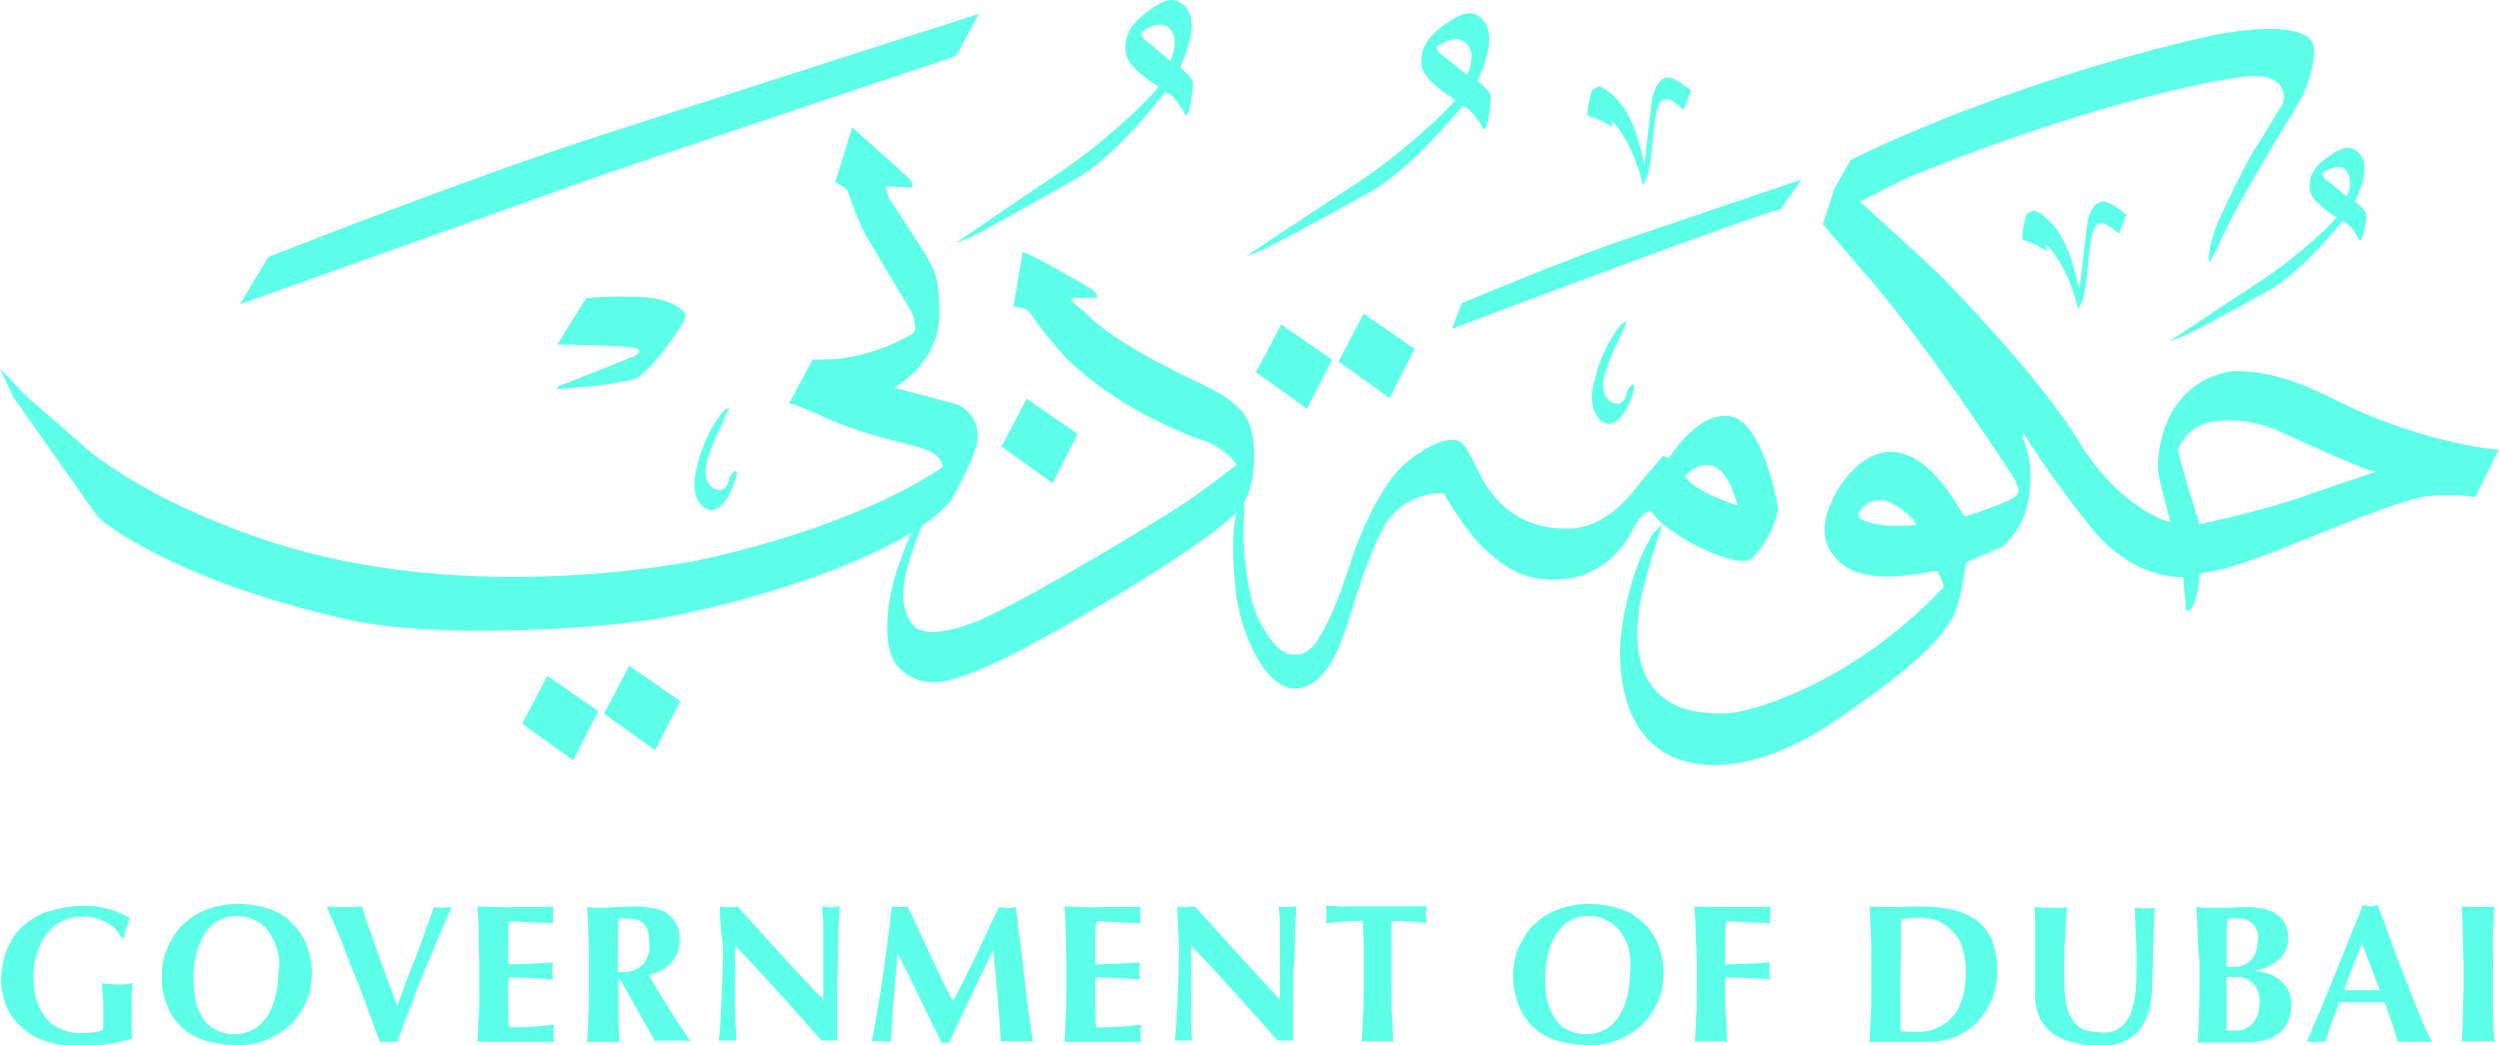 <?xml version="1.0" encoding="utf-8"?>
<!-- Generator: Adobe Illustrator 26.3.1, SVG Export Plug-In . SVG Version: 6.00 Build 0)  -->
<svg version="1.1" id="Group_6" xmlns="http://www.w3.org/2000/svg" xmlns:xlink="http://www.w3.org/1999/xlink" x="0px" y="0px"
	 viewBox="0 0 396.9 165.9" style="enable-background:new 0 0 396.9 165.9;" xml:space="preserve">
<style type="text/css">
	.st0{clip-path:url(#SVGID_00000034075182628332736530000000219965905612815533_);}
	.st1{fill:#5DFFE8;}
</style>
<g>
	<defs>
		<rect id="SVGID_1_" width="396.9" height="165.9"/>
	</defs>
	<clipPath id="SVGID_00000180334984568991429920000014811492104779652540_">
		<use xlink:href="#SVGID_1_"  style="overflow:visible;"/>
	</clipPath>
	<g id="Group_5" style="clip-path:url(#SVGID_00000180334984568991429920000014811492104779652540_);">
		<path id="Path_29" class="st1" d="M275.4,80.1c-0.2-0.1-6.3-2-7.9-4.5c0,0,5.4-6.2,8.3,4.5C275.9,80.2,275.6,80.2,275.4,80.1
			 M274.8,66.1c-5.2-1-9.9,6.7-9.9,6.7s-0.8-0.5-0.9-0.4s-3.8,4.4-4.3,5.1c-5.5,7.2-11.1,6.4-11.1,6.4c-10.3,0.1-13.6-8.7-13.9-9.1
			c-2.3-4.8-2.6-4.5-3.2-4.8c-0.8-0.5-3.9-0.2-8.3,3.5c-4.5,3.7-8,13.6-8.1,13.7c-5.4,17.2-7.9,16.8-9.9,16.7s-3.6-2.3-5.3-5.4
			c-1.7-3.1-2.6-11-2.5-14.3s0.3-4.5,0-4.4s-1,1.2-1.2,2.1c-0.9,4.5-0.1,10.5-0.1,11c0.3,5.7,4.1,16.3,9.4,16.4
			c5.2,0,7.4-7.5,7.9-8.7c1.1-2.8,2.6-9.4,5.8-16c1.7-3.9,5.6-6.4,9.9-6.3c0.6,0.2,6.4,13.2,16.4,13.7c10,0.6,13.4-7.3,14.2-8.8
			c0.5-0.8,1.1-1.5,1.9-2c0.2-0.2,0.8,0.3,0.8,0.3c1.7,3,13.5,9.3,15.8,7.1c2-2.1,3.5-4.8,4.1-7.7C282.2,79.8,279.9,67.1,274.8,66.1
			"/>
		<path id="Path_30" class="st1" d="M170.2,47.8l-0.2-0.5l3,0l1.3-0.1c-0.2-0.6-0.7-1.2-1.3-1.5c-0.6-0.3-8.6-5.1-10.6-5.7
			c-0.1,0-1.5,8.7-1.5,8.7s2,0.1,2.5,0.8c1.8,2.6,3.8,5.1,5.9,7.4c1.6,1.5,7.8,7.7,20.7,12.7c4.8,1.3,6.3,4.2,6.3,4.2
			s-5.3,4.2-9.8,7.1c-1.4,0.9-22.3,13.8-31.1,17.6c-0.3,0.1-8.6,3.8-10.7,0.4c-1.8-2.9-2.1-5.9,1.4-14.8c0,0,1-2.5,1-2.5l0.7-2.7
			c0,0-2.1,2.3-5,10.5c-1.5,3.7-3.6,13.6,0.2,16.9c3.8,3.3,7.6,2.2,14.4-0.8c8-3.5,35.4-19.6,39.5-24.8c1.3-1.8,2-4,2.1-6.2
			c0.1-0.7,0.7-6.8-2.1-9.5c-1.9-1.8-3.1-2.6-6.9-4.4s-14.1-6.8-18.1-11.4C171.7,49.3,170.2,47.8,170.2,47.8"/>
		<path id="Path_31" class="st1" d="M159,70.9l4-7.6l8.1,5.6l-4,7.8L159,70.9z"/>
		<path id="Path_32" class="st1" d="M82.9,114.9l4-7.6l8.1,5.6l-4,7.8L82.9,114.9z"/>
		<path id="Path_33" class="st1" d="M95.9,113.3l4-7.6l8.1,5.6l-4,7.8L95.9,113.3z"/>
		<path id="Path_34" class="st1" d="M199.4,59.1l4-7.6l8.1,5.6l-4,7.8L199.4,59.1z"/>
		<path id="Path_35" class="st1" d="M212.5,57.4l4-7.6l8.1,5.6l-4,7.8L212.5,57.4z"/>
		<path id="Path_36" class="st1" d="M140.8,30.3l-0.2-0.7l4.3,0.2c0-0.6-0.2-1.2-0.7-1.6c-0.6-0.6-8.9-8-8.9-8l-2.7,8.7
			c0,0,1.9,1,2,1.5c0.8,2.4,1.7,4.6,2.8,6.9c0.9,1.5,6,10.1,6.9,11.5c0.7,1,1,2.3,1,3.5c-0.1,0.2-0.2,0.4-0.3,0.6
			c-3.7,2.2-7.8,3.6-12.1,4.1l-3.9,0.1l-3.7,6.9c1.6,0.5,3.1,1.1,4.6,1.8c3,1.4,6,2.5,9.2,3.4c3.1,0.9,7.8,1.9,8.6,2.5
			c1,0.4,1.8,1.3,2,2.4c0,0-12.1,9.1-39.1,14.9c-2.4,0.4-38.3,7.6-70.3-3.9c-0.5-0.2-15.6-5.1-26.4-13.7c-1-1-9.5-8.3-9.5-8.3
			L0,58.5l2.1,4.5c0,0,12.9,18.4,13.5,19.1s12.1,10.2,40.3,16.4c12.4,2.7,36.8,1.6,48-0.2s38.3-9,46.8-18.5
			c0.5-0.6,4.8-8.3,4.5-10.5c0.1-2.4-1.4-4.5-3.6-5.2c-1.5-0.4-9-2.4-9.8-2.6c0.2,0.2,7.5-4,7.3-11.7c0.2-6.1-1.3-7.7-1.7-8.6
			s-6.3-9.8-6.3-9.8L140.8,30.3z"/>
		<path id="Path_37" class="st1" d="M93,47.4l-4.4,7.1v0.2c0,0,11,0.1,12.4,0.6c1.1,0.4,0,1.1,0,1.1s-9.2,3.8-11.9,4.7
			c-0.3,0.1-0.6,0.4-0.7,0.7c0,0,10.3-0.7,12.8-1.8c3.2-2.3,7.1-8.4,7.4-9.1s0.3-1,0.1-1.2s-1.6-2.5-8-2.6S93,47.4,93,47.4"/>
		<path id="Path_38" class="st1" d="M155.4,2.2c0,0-39,12.5-60.4,19.4c-21.3,6.9-52.4,19.2-52.4,19.2l-4.5,7.5
			c0,0,53.3-19,55.7-19.9s58-19.5,58-19.5L155.4,2.2z"/>
		<path id="Path_39" class="st1" d="M185.8,9.7c0,0-3.3-2.9-3.8-3.2c-0.5-0.3-0.8-0.8-0.8-1.4c3.2-2.2,4.6-0.8,5,0.2
			C187,7.1,185.8,9.7,185.8,9.7 M187.4,10.7c3.6-8.1,0.8-9.8,0-10.3c-1.7-1.1-3.8,0.3-5.7,1.8c-2.1,1.7-3.3,3.5-3,6.1
			c0.3,2.4,4.3,4.9,5,5.3c0,0,0.1,0,0.1,0.1l0.1,0.1c-1.7,2.3-8.7,8.9-15.7,13.6c-4.5,3-16.5,11.2-16.5,11.2s2.7-1,3.1-1.3
			c1.7-0.8,9.4-5.2,16-8.9S185,14.6,185,14.6s0.4,0.3,0.4,0.2c1.4,0.6,2.8,3.5,2.8,3.5s0,0.3,0.4-0.3s0.8-3.9,0.8-4.8
			S187.4,10.7,187.4,10.7"/>
		<path id="Path_40" class="st1" d="M232.9,11.9c0,0-3.5-2.9-4-3.2c-0.5-0.3-0.8-0.8-0.8-1.3c3.3-2.2,4.7-0.8,5.2,0.2
			C234.2,9.2,232.9,11.9,232.9,11.9 M234.6,12.8c3.7-8,0.8-9.8,0.1-10.3c-1.7-1.1-3.9,0.3-5.9,1.8c-2.2,1.7-3.4,3.5-3.1,6.1
			c0.3,2.4,4.5,4.9,5.1,5.3c0,0,0.1,0,0.1,0.1l0.1,0.1c-1.8,2.3-9,8.9-16.2,13.6c-4.6,2.9-17,11.2-17,11.2s2.8-1,3.2-1.3
			c1.7-0.8,9.7-5.1,16.5-8.9s14.7-13.7,14.7-13.7s0.4,0.3,0.4,0.2c1.4,0.6,2.9,3.5,2.9,3.5s0,0.3,0.4-0.3s0.8-3.9,0.8-4.8
			S234.6,12.8,234.6,12.8"/>
		<path id="Path_41" class="st1" d="M372.6,31.2c0,0-2.8-2.3-3.2-2.6c-0.4-0.2-0.6-0.6-0.7-1.1c2.7-1.8,3.8-0.7,4.1,0.1
			C373.5,29.1,372.6,31.2,372.6,31.2 M373.9,32c3-6.4,0.6-7.8,0-8.2c-1.4-0.9-3.1,0.2-4.7,1.4c-1.8,1.3-2.7,2.8-2.5,4.9
			c0.2,1.9,3.6,4,4.1,4.3c0,0,0,0,0.1,0l0.1,0c-1.4,1.9-7.2,7.1-13,10.8c-3.7,2.4-13.6,9-13.6,9s2.3-0.8,2.6-1
			c1.4-0.6,7.8-4.1,13.2-7.1s11.7-11,11.7-11s0.3,0.2,0.4,0.2c1.1,0.5,2.3,2.8,2.3,2.8s0,0.3,0.4-0.2c0.4-1.2,0.6-2.5,0.7-3.8
			C375.6,33.3,373.9,32,373.9,32"/>
		<path id="Path_42" class="st1" d="M255.9,19.2v1c-1-0.8-2.2-1.3-3.4-1.7c0,0-0.5-0.2-0.5-0.3c0.1-1.3,0.3-2.5,0.7-3.8
			c0.3-0.3,0.8-0.5,1.2-0.7c0.2,0,4.4,1.6,6.3,9c0,0,0.9,3.4,0.9,3.4l0.2-2c0,0,0.9-8.2,1.1-8.9c0.2-1,1.1-2.9,2.4-2.9
			s3.7,2.1,3.7,2.1l-1.2,3c0,0-1.9-1.6-2.6-1.7c-1.6-0.1-1.9,2.4-2.3,6.7s-0.7,5.2-1,5.9c-0.2,0.4-0.4,0.8-0.6,1.1
			C259.3,22.5,255.9,19.1,255.9,19.2"/>
		<path id="Path_43" class="st1" d="M324.9,38.9v1c-1-0.8-2.2-1.3-3.4-1.7c0,0-0.5-0.2-0.5-0.3c0.1-1.3,0.3-2.5,0.7-3.8
			c0.3-0.3,0.8-0.5,1.2-0.7c0.2,0,4.4,1.6,6.3,9c0,0,0.9,3.4,0.9,3.4l0.3-2c0,0,0.9-8.2,1.1-8.9c0.2-1,1-2.9,2.4-2.9
			c1.3,0,3.7,2.1,3.7,2.1l-1.2,3c0,0-1.9-1.6-2.6-1.7c-1.6-0.1-1.9,2.4-2.3,6.7c-0.4,4.3-0.7,5.2-1,5.9c-0.2,0.4-0.4,0.8-0.6,1.1
			C328.4,42.3,325,38.8,324.9,38.9"/>
		<path id="Path_44" class="st1" d="M258.3,51c-0.4,0.1-0.8,0.4-1.1,0.7c-2,2.6-3.4,5.7-4.1,8.9c-1.4,5.6,1.8,6.6,1.8,6.6
			s2.1,0.9,3.9-3.5c0.3-0.7,0.6-1.5,0.7-2.3c0,0,0-0.6-0.5-0.2c-0.9,0.8-0.8,1.8-1.1,2.2c-0.6,0.7-0.7,0.6-0.9,0.7s-3.2,0-2.3-4.5
			c0.7-2.2,1.6-4.4,2.7-6.5C257.4,53,258.3,51,258.3,51"/>
		<path id="Path_45" class="st1" d="M115.8,64.7c-0.4,0.1-0.8,0.4-1.1,0.7c-2,2.6-3.4,5.7-4.1,8.9c-1.4,5.6,1.8,6.6,1.8,6.6
			s2.1,0.9,3.9-3.5c0.3-0.7,0.6-1.5,0.7-2.3c0,0,0-0.6-0.5-0.2c-0.9,0.8-0.8,1.8-1.1,2.2c-0.6,0.7-0.7,0.6-0.9,0.7s-3.2,0-2.3-4.5
			c0.7-2.2,1.6-4.4,2.7-6.5C114.8,66.7,115.8,64.7,115.8,64.7"/>
		<path id="Path_46" class="st1" d="M286,28.5c0,0-19.8,6.7-28.6,9.7s-25.3,9.9-25.3,9.9l-1.6,4.1c0,0,48.4-18.3,52.3-19
			C282.7,33.1,286,28.5,286,28.5"/>
		<path id="Path_47" class="st1" d="M396.9,71.2L396.9,71.2C396.9,71.2,396.9,71.2,396.9,71.2"/>
		<path id="Path_48" class="st1" d="M394.1,71.1c-8.4-1.4-16.5-4.1-24.1-8c-10.9-5.5-16.6-4-16.7-4c-10.6,2.6-10.8,14-10.7,15.5
			c0.1,1.5,2,8.3,2,8.3s-0.9-0.3-1-0.3c-7.9-3.1-12.9-11.4-13.6-12.6c-6.6-10.7-20.3-24.5-21.6-25.9s-13.1-12.1-13.1-12.1l7.1-3.6
			c21.7-9,42.9-14.8,53.7-16.2c7.6-1,6.6,4,6.2,4.5s-3.9,6.5-4.5,7.2c-0.5,0.7-5.1,9.7-6.1,12.4c-1.5,4.3-0.9,5.4-0.9,5.4
			s1.5-2.8,1.5-2.9c2.1-4.9,6.3-11.9,9.8-17.8c2.2-3.7,5-7.1,5.3-12.9c0.3-6-16.3-2.5-16.6-2.4c-33.4,7.6-57,19.7-57,19.7l-2.6,4.6
			l-1.8,5.6c0,0,7.2,8.5,7.3,8.5c10.1,11.8,23.1,31.8,23.2,32.1c0.3,0.9,0.9,1.8,0.3,2.4c-1.1,1.2-8.3,3.4-8.3,3.4l-0.7-1.1
			C300,62,291.4,78,291.1,79c-3.3,6.4,0.1,9.1,0.1,9.3c4.4,5.8,16,1.9,16.4,2.4c0.4,0.8,0.8,1.6,1,2.5c-15.2,16-31.2,19.8-33.9,20
			c-16,1.1-15.1-11.8-14.5-16.3c0.5-4.1,3.7-13.6,3.7-13.6l-1.5,1.4c0,0-0.2,0.4-0.7,1.3c-3.6,6.5-4.5,15.4-4.5,16.7
			c-0.3,22.6,18.5,22.2,33.3,12.3c15.2-10.2,17.4-13.8,19.3-16.6c1.5-2.2,2.3-9.1,2.3-9.1l5.8-2.5c2.5-2.2,4-5.2,4.3-8.4
			c0.7-5.8-1.1-8.9-1.1-8.9l0.1-0.8c3.3,5.3,7,10.3,10.9,15.2c6.9,8.4,14.5,7.7,14.5,7.7l0.5,5.4l0.6-0.2c0,0,0.3,0,0.8-1.4
			c0.4-1.4,0.7-2.9,0.7-4.3c0,0,1.9-0.5,2-0.4c7.3-1.2,26.4-10.6,33.9-11.9c2.6-0.3,5.3-0.3,7.9,0.1l3.7-7.5
			C396,71.3,395,71.2,394.1,71.1 M295.2,82.2c-0.1-0.1-0.3-0.5-0.1-0.7c0.8-1.6,2.5-2.4,4.2-2c0.1,0,3.7,1.3,4.9,3.8
			C304.2,83.4,297.4,84,295.2,82.2 M365.2,79c-5.3,1.7-10.6,3.1-16,4.2c0,0-3.5-11.1-3.4-11.9c0.8-1.9,2.2-3.3,4.1-4
			c2.3-0.8,7.3-1.1,12.5,1.4c5,2.4,12.9,5.7,13.6,5.9c0.7,0.2,1.2,0.3,1.2,0.3S366.4,78.5,365.2,79"/>
		<path id="Path_49" class="st1" d="M16.8,146.4c-1.1-0.6-2.4-0.9-3.7-0.9c-1,0-2,0.2-2.9,0.6c-1,0.4-1.8,1-2.5,1.8
			C7,148.8,6.3,149.9,6,151c-0.5,1.4-0.7,2.8-0.7,4.3c0,1.2,0.2,2.4,0.5,3.5c0.3,1,0.8,1.9,1.5,2.8c0.6,0.8,1.5,1.4,2.4,1.8
			c1,0.4,2.1,0.7,3.2,0.6c0.3,0,0.6,0,0.9,0c0.4,0,0.7-0.1,1-0.1c0.3,0,0.6-0.1,0.9-0.2c0.2,0,0.4-0.1,0.6-0.2
			c0.1-0.3,0.1-0.6,0.1-0.9c0-0.4,0-0.8,0-1.2c0-1.7,0-2.9-0.1-3.7s-0.1-1.3-0.1-1.6c0.3,0,0.6,0.1,0.8,0.1c0.3,0,0.9,0.1,1.5,0.1
			c0.8,0,1.3,0,1.7-0.1c0.3,0,0.6-0.1,0.9-0.1c-0.1,0.3-0.1,0.5-0.1,0.8c0,0.4-0.1,0.8-0.1,1.3s0,1,0,1.6s0,1.1,0,1.6v1
			c0,0.5,0,1,0,1.5c0,0.3,0,0.6,0.1,1c-1.4,0.4-2.8,0.7-4.2,0.9c-1.4,0.2-2.8,0.3-4.2,0.3c-1.7,0-3.3-0.2-5-0.7
			c-1.4-0.4-2.8-1.1-3.9-2.1c-1.1-0.9-2-2-2.6-3.3c-0.6-1.4-0.9-2.8-0.9-4.3c0-1.8,0.3-3.6,1-5.2c0.6-1.4,1.5-2.7,2.7-3.7
			c1.2-1,2.6-1.8,4.1-2.2c1.7-0.5,3.4-0.8,5.1-0.8c1.4,0,2.8,0.1,4.1,0.5c1.2,0.3,2.3,0.8,3.4,1.4c-0.2,0.5-0.3,1.1-0.5,1.6
			s-0.3,1.1-0.4,1.6h-0.4C18.7,147.7,17.8,146.9,16.8,146.4"/>
		<path id="Path_50" class="st1" d="M43.9,150.4c-0.3-1-0.8-1.9-1.4-2.7c-0.6-0.7-1.3-1.3-2.2-1.7c-0.9-0.4-1.8-0.6-2.8-0.6
			c-1,0-2,0.3-2.9,0.8c-0.9,0.5-1.6,1.2-2.1,2.1c-0.6,0.9-1.1,2-1.3,3.1c-0.3,1.2-0.5,2.5-0.5,3.8c0,1.4,0.2,2.8,0.5,4.2
			c0.3,1,0.8,1.9,1.4,2.8c0.6,0.7,1.3,1.2,2.1,1.5c0.8,0.3,1.6,0.5,2.5,0.5c1.9,0,3.8-0.9,4.9-2.4c0.7-0.9,1.2-2,1.5-3.1
			c0.4-1.4,0.6-2.9,0.6-4.4C44.5,152.8,44.3,151.6,43.9,150.4 M26.6,150.4c0.6-1.3,1.4-2.6,2.4-3.6c1.1-1,2.4-1.9,3.8-2.4
			c1.6-0.6,3.3-0.9,4.9-0.9c1.6,0,3.2,0.2,4.7,0.7c1.4,0.4,2.7,1.1,3.7,2.1c1.1,1,1.9,2.1,2.5,3.5c0.6,1.6,1,3.2,0.9,4.9
			c0,1.5-0.3,3-0.9,4.4c-0.6,1.3-1.4,2.5-2.5,3.6c-1.1,1-2.4,1.8-3.8,2.4c-1.5,0.6-3.2,0.9-4.8,0.8c-1.6,0-3.1-0.2-4.6-0.6
			c-1.4-0.4-2.7-1-3.8-2c-1.1-1-2-2.1-2.5-3.5c-0.7-1.6-1-3.3-0.9-5C25.7,153.2,26,151.8,26.6,150.4"/>
		<path id="Path_51" class="st1" d="M66.1,151.7c1-2.7,1.9-5.3,2.8-7.7c0.5,0.1,0.9,0.1,1.4,0.1c0.5,0,0.9-0.1,1.4-0.1
			c-0.5,1.2-1.2,2.7-1.9,4.4c-0.7,1.7-1.5,3.6-2.3,5.5s-1.6,3.9-2.3,5.9c-0.8,2-1.5,3.9-2.1,5.6c-0.4,0-0.9,0-1.4,0s-1,0-1.4,0
			c-0.3-0.8-0.7-1.8-1.1-3c-0.5-1.2-0.9-2.4-1.4-3.8c-0.5-1.3-1-2.7-1.6-4.1s-1.1-2.8-1.6-4.1s-1-2.5-1.5-3.6s-0.9-2.1-1.2-2.9
			c0.5,0,0.9,0.1,1.4,0.1s0.9,0,1.4,0s0.9,0,1.4,0s0.9-0.1,1.4-0.1c0.3,1.2,0.7,2.4,1.2,3.7s0.9,2.6,1.4,4s1,2.7,1.5,4.1
			s1,2.7,1.5,4C64,157,65,154.3,66.1,151.7"/>
		<path id="Path_52" class="st1" d="M76,148c0-1.4-0.1-2.7-0.2-4.1l2.8,0.1c0.9,0,1.8,0.1,2.8,0c1.5,0,2.9,0,4.1,0
			c1.2,0,2,0,2.4-0.1c-0.1,0.4-0.1,0.9-0.1,1.3c0,0.3,0,0.5,0,0.8c0,0.2,0,0.4,0.1,0.6c-0.6-0.1-1.3-0.1-2-0.1
			c-0.7,0-1.4-0.1-2.1-0.1s-1.3-0.1-1.8-0.1s-0.9,0-1.2,0c-0.1,1.1-0.1,2.3-0.1,3.4s0,2.3,0,3.4c1.3,0,2.6-0.1,3.7-0.1
			c1.1-0.1,2.2-0.1,3.4-0.2c-0.1,0.4-0.1,0.6-0.1,0.8c0,0.2,0,0.4,0,0.6c0,0.2,0,0.3,0,0.5c0,0.2,0.1,0.4,0.1,0.8
			c-2.4-0.2-4.7-0.3-7.1-0.3c0,0.7,0,1.3,0,2s0,1.3,0,2c0,1.4,0,2.7,0.1,3.9c1.2,0,2.4,0,3.6-0.1s2.4-0.2,3.6-0.3
			c0,0.2-0.1,0.4-0.1,0.6s0,0.4,0,0.8s0,0.6,0,0.8c0,0.2,0.1,0.3,0.1,0.5c-0.6,0-1.3,0-2.1,0s-2,0-3.4,0h-5c-0.5,0-0.8,0-1.1,0
			s-0.4,0-0.6,0c0.1-1.3,0.1-2.6,0.2-4s0.1-2.9,0.1-4.6v-4.2C76,150.9,76,149.3,76,148"/>
		<path id="Path_53" class="st1" d="M102.8,147.6c-0.2-0.5-0.5-0.9-0.9-1.2c-0.4-0.3-1-0.5-1.5-0.5c-0.7-0.1-1.5-0.1-2.2-0.1
			c-0.1,2.8-0.1,5.7-0.1,8.5c0.1,0,0.2,0,0.4,0c0.1,0,0.2,0,0.3,0c1.2,0.1,2.3-0.3,3.2-1.1c0.8-0.9,1.2-2.1,1.1-3.4
			C103.1,149.1,103,148.3,102.8,147.6 M98.2,155.6v1.3c0,1.7,0,3.3,0,4.6s0.1,2.7,0.2,4c-0.4,0-0.8-0.1-1.2-0.1h-2.8
			c-0.4,0-0.8,0-1.2,0.1c0.1-1.3,0.2-2.6,0.2-4c0.1-1.4,0.1-2.9,0.1-4.6v-4.2c0-1.7,0-3.3-0.1-4.6c0-1.4-0.1-2.7-0.2-4.1
			c0.4,0,0.7,0.1,1.2,0.1s0.9,0,1.4,0c0.6,0,1.2,0,1.9-0.1c0.7,0,1.6-0.1,2.7-0.1c0.8,0,1.5,0,2,0.1c0.5,0,1,0.1,1.5,0.2
			c0.4,0.1,0.7,0.2,1.1,0.3c0.3,0.1,0.6,0.3,0.9,0.5c1.3,0.9,2.1,2.5,2,4.1c0.1,1.4-0.4,2.7-1.3,3.7c-1,1-2.2,1.7-3.6,2
			c1,1.8,2.1,3.5,3.2,5.3s2.3,3.5,3.4,5.2c-0.5,0-0.9-0.1-1.4-0.1h-2.8c-0.5,0-0.9,0-1.4,0.1l-5.6-9.9L98.2,155.6z"/>
		<path id="Path_54" class="st1" d="M114.4,146.5c-0.1-1-0.1-1.8-0.1-2.6c0.9,0.2,1.9,0.2,2.8,0c2.3,2.5,4.5,5,6.7,7.4
			s4.5,4.9,6.9,7.4v-5.7c0-1,0-2,0-3s0-1.9,0-2.7s0-1.5-0.1-2.2c0-0.4-0.1-0.8-0.1-1.2c0.9,0.2,1.9,0.2,2.8,0
			c-0.1,1.9-0.2,3.6-0.2,5.1s-0.1,3-0.1,4.3s-0.1,2.7-0.1,4c0,1.3,0,2.7,0,4.2v3.7c-0.4,0-0.8,0-1.3,0s-0.9,0-1.2,0
			c-4.3-5-8.9-10-13.7-15.1c0,0.6,0,1.2,0,1.8s0,1.2,0,1.9v3.6c0,1.3,0,2.3,0,3.2s0,1.6,0.1,2.2s0,1.1,0.1,1.5c0,0.4,0,0.7,0,0.9
			c-0.2,0-0.5,0-0.7,0h-0.7c-0.5,0-1,0-1.4,0c0.1-0.6,0.2-1.2,0.2-1.8c0.1-1,0.1-2.3,0.2-3.7s0.1-3.1,0.2-4.8s0.1-3.4,0.1-4.9
			C114.5,148.7,114.5,147.5,114.4,146.5"/>
		<path id="Path_55" class="st1" d="M141.9,158.4c-0.2,2.3-0.3,4.7-0.5,7c-0.3,0-0.5,0-0.8-0.1h-1.5c-0.2,0-0.5,0-0.7,0.1
			c0.7-3.6,1.3-7.1,1.8-10.7c0.5-3.5,1-7.1,1.4-10.8c0.2,0,0.4,0.1,0.6,0.1c0.2,0,0.4,0,0.6,0c0.2,0,0.4,0,0.6,0
			c0.2,0,0.4-0.1,0.7-0.1c0.6,1.3,1.2,2.5,1.8,3.8s1.2,2.6,1.8,3.9s1.2,2.5,1.8,3.8s1.2,2.4,1.8,3.5c1.3-2.3,2.5-4.8,3.7-7.3
			c1.2-2.6,2.4-5.1,3.6-7.6c0.9,0.2,1.8,0.2,2.7,0c0.2,1.8,0.4,3.7,0.7,5.8s0.5,4.1,0.7,6s0.5,3.8,0.7,5.5s0.4,3.1,0.6,4.1
			c-0.4,0-0.8-0.1-1.3-0.1h-2.5c-0.4,0-0.9,0-1.3,0.1c-0.1-2.2-0.3-4.5-0.5-7s-0.5-5-0.7-7.4h-0.1c-1.2,2.5-2.4,4.9-3.5,7.3
			c-1.1,2.4-2.3,4.8-3.4,7.2c-0.1,0-0.2,0-0.3,0c-0.1,0-0.2,0-0.3,0c-0.2,0-0.4,0-0.6,0.1c-1.1-2.3-2.3-4.7-3.4-7
			c-1.1-2.3-2.3-4.7-3.5-7.1h-0.1C142.3,153.7,142.1,156.1,141.9,158.4"/>
		<path id="Path_56" class="st1" d="M169.2,148c0-1.4-0.1-2.7-0.2-4.1c0.9,0,1.9,0.1,2.8,0.1c0.9,0,1.9,0.1,2.8,0c1.5,0,2.9,0,4.1,0
			s2,0,2.4-0.1c-0.1,0.4-0.1,0.9-0.1,1.3c0,0.3,0,0.6,0,0.8c0,0.2,0.1,0.4,0.1,0.6c-0.6-0.1-1.3-0.1-2-0.1c-0.7,0-1.4-0.1-2.1-0.1
			s-1.3-0.1-1.8-0.1s-0.9,0-1.2,0c-0.1,1.1-0.1,2.3-0.1,3.4s0,2.3,0,3.4c1.4,0,2.6-0.1,3.7-0.1c1.1-0.1,2.2-0.1,3.4-0.2
			c-0.1,0.4-0.1,0.6-0.1,0.8c0,0.2,0,0.4,0,0.6c0,0.2,0,0.3,0,0.5c0,0.2,0.1,0.4,0.1,0.8c-2.4-0.2-4.7-0.3-7.1-0.3c0,0.7,0,1.3,0,2
			s0,1.3,0,2c0,1.4,0,2.7,0.1,3.9c1.2,0,2.4,0,3.6-0.1s2.4-0.2,3.6-0.3c0,0.2-0.1,0.4-0.1,0.6c0,0.3-0.1,0.5,0,0.8
			c0,0.3,0,0.5,0,0.8c0,0.2,0,0.3,0.1,0.5c-0.6,0-1.3,0-2.1,0s-2,0-3.4,0h-5c-0.5,0-0.8,0-1.1,0s-0.4,0-0.6,0c0.1-1.3,0.1-2.6,0.2-4
			s0.1-2.9,0.1-4.6v-4.2C169.3,150.9,169.2,149.3,169.2,148"/>
		<path id="Path_57" class="st1" d="M187,146.5c0-1-0.1-1.8-0.1-2.6c0.5,0.1,0.9,0.1,1.4,0.1c0.5,0,0.9-0.1,1.4-0.1
			c2.3,2.5,4.5,5,6.7,7.4s4.5,4.9,6.8,7.4v-5.7c0-1,0-2,0-3s0-1.9,0-2.7s0-1.5-0.1-2.2c0-0.4,0-0.8-0.1-1.2c0.5,0.1,0.9,0.1,1.4,0.1
			c0.5,0,0.9-0.1,1.4-0.1c-0.1,1.9-0.2,3.6-0.2,5.1s-0.1,3-0.2,4.3s-0.1,2.7-0.1,4c0,1.3,0,2.7,0,4.2v3.7c-0.4,0-0.8,0-1.3,0
			c-0.5,0-0.9,0-1.2,0c-4.3-5-8.9-10-13.7-15.1c0,0.6,0,1.2,0,1.8s0,1.2,0,1.9v3.6c0,1.3,0,2.3,0,3.2s0,1.6,0,2.2
			c0,0.6,0,1.1,0.1,1.5c0,0.4,0,0.7,0.1,0.9c-0.2,0-0.5,0-0.7,0h-0.7c-0.5,0-1,0-1.4,0c0.1-0.6,0.1-1.2,0.2-1.8
			c0.1-1,0.1-2.3,0.2-3.7c0.1-1.5,0.1-3.1,0.2-4.8c0-1.7,0.1-3.4,0.1-4.9C187.1,148.7,187,147.5,187,146.5"/>
		<path id="Path_58" class="st1" d="M216.4,147.3c0-0.4,0-0.7-0.1-1.1c-0.3,0-0.7,0-1.2,0s-1,0.1-1.5,0.1s-1.1,0.1-1.6,0.1l-1.5,0.2
			c0-0.2,0.1-0.5,0.1-0.7c0-0.2,0-0.5,0-0.7c0-0.2,0-0.5,0-0.7c0-0.2-0.1-0.4-0.1-0.7c0.7,0,1.4,0,1.9,0.1s1.2,0,1.8,0s1.2,0,1.9,0
			s1.5,0,2.5,0c1,0,1.8,0,2.5,0c0.7,0,1.3,0,1.9,0s1.2,0,1.7,0s1.1,0,1.8-0.1c0,0.2-0.1,0.5-0.1,0.7c0,0.2,0,0.5-0.1,0.7
			c0,0.2,0,0.5,0.1,0.7c0,0.2,0.1,0.4,0.1,0.7c-0.4-0.1-0.9-0.1-1.4-0.2c-0.5-0.1-1-0.1-1.5-0.1s-1-0.1-1.5-0.1s-0.8,0-1.2,0
			c0,0.1,0,0.3,0,0.4s0,0.4,0,0.7v9.5c0,1.7,0,3.3,0.1,4.6s0.1,2.7,0.2,4c-0.4,0-0.8-0.1-1.1-0.1h-2.8c-0.4,0-0.8,0-1.1,0.1
			c0.1-1.3,0.1-2.6,0.2-4s0.1-2.9,0.1-4.6V149C216.4,148.4,216.4,147.8,216.4,147.3"/>
		<path id="Path_59" class="st1" d="M258.5,150.4c-0.3-1-0.8-1.9-1.4-2.7c-0.6-0.7-1.3-1.3-2.2-1.7c-0.9-0.4-1.8-0.6-2.8-0.6
			c-1,0-2,0.3-2.9,0.8c-0.9,0.5-1.6,1.2-2.1,2.1c-0.6,0.9-1.1,2-1.3,3.1c-0.3,1.2-0.5,2.5-0.5,3.8c0,1.4,0.1,2.8,0.5,4.2
			c0.3,1,0.8,2,1.4,2.8c0.6,0.7,1.3,1.2,2.1,1.5c0.8,0.3,1.6,0.5,2.5,0.5c0.9,0,1.9-0.2,2.7-0.6c0.9-0.4,1.6-1,2.2-1.8
			c0.7-0.9,1.2-2,1.5-3.1c0.4-1.4,0.6-2.9,0.6-4.4C259,152.8,258.8,151.6,258.5,150.4 M241.1,150.4c0.6-1.3,1.4-2.6,2.4-3.6
			c1.1-1,2.4-1.9,3.8-2.4c1.6-0.6,3.3-0.9,4.9-0.9c1.6,0,3.1,0.2,4.7,0.7c1.4,0.4,2.7,1.1,3.8,2.1c1.1,1,1.9,2.1,2.5,3.5
			c0.6,1.6,1,3.2,0.9,4.9c0,1.5-0.3,3-0.9,4.4c-0.6,1.3-1.4,2.5-2.5,3.6c-1.1,1-2.4,1.8-3.8,2.4c-1.5,0.6-3.2,0.9-4.8,0.8
			c-1.6,0-3.1-0.2-4.6-0.6c-1.4-0.4-2.7-1-3.8-2c-1.1-1-2-2.1-2.5-3.5c-0.7-1.6-1-3.3-1-5C240.3,153.2,240.5,151.8,241.1,150.4"/>
		<path id="Path_60" class="st1" d="M269.2,148c0-1.4-0.1-2.7-0.2-4.1l2.8,0.1c0.9,0,1.8,0,2.8,0c1.5,0,2.9,0,4.1,0
			c1.2,0,2,0,2.4-0.1c-0.1,0.4-0.1,0.9-0.1,1.3c0,0.3,0,0.6,0,0.8c0,0.2,0.1,0.4,0.1,0.6c-0.6-0.1-1.3-0.1-2-0.1
			c-0.7,0-1.4-0.1-2.1-0.1s-1.3-0.1-1.8-0.1s-0.9,0-1.2,0c-0.1,1.1-0.1,2.3-0.1,3.4s0,2.3,0,3.4c1.3,0,2.6-0.1,3.7-0.1
			c1.1-0.1,2.2-0.1,3.4-0.2c-0.1,0.4-0.1,0.6-0.1,0.8c0,0.2,0,0.4,0,0.6c0,0.2,0,0.3,0,0.5c0,0.2,0.1,0.4,0.1,0.8
			c-2.4-0.2-4.7-0.3-7.1-0.3v1.6c0,1.7,0,3.3,0.1,4.6s0.1,2.6,0.2,4c-0.4,0-0.8-0.1-1.2-0.1h-2.8c-0.4,0-0.8,0-1.1,0.1
			c0.1-1.3,0.1-2.6,0.2-4s0.1-2.9,0.1-4.6v-4.2C269.3,150.9,269.3,149.3,269.2,148"/>
		<path id="Path_61" class="st1" d="M301.7,159.1v1.9c0,0.6,0,1.2,0,1.7c0,0.5,0,0.8,0,1c0.3,0,0.7,0,1.1,0.1c0.4,0,1,0,1.6,0
			c2.1,0.1,4.2-0.8,5.6-2.4c1.4-1.6,2.1-4,2.1-7.3c0-1.2-0.2-2.3-0.5-3.5c-0.3-1-0.8-1.9-1.5-2.6c-0.6-0.7-1.4-1.3-2.2-1.7
			c-0.9-0.4-1.9-0.6-2.9-0.6c-0.8,0-1.4,0-1.8,0.1c-0.5,0-0.9,0.1-1.4,0.1c0,0.2,0,0.5,0,1s0,1.1,0,1.7l0,1.9L301.7,159.1z M297,148
			c0-1.3-0.1-2.7-0.2-4.1c0.4,0,0.7,0.1,1.2,0.1s0.9,0,1.4,0c0.7,0,1.5,0,2.3,0c0.9-0.1,2-0.1,3.3-0.1c1.6,0,3.3,0.2,4.9,0.5
			c1.4,0.3,2.7,0.9,3.8,1.6c1.1,0.8,1.9,1.9,2.5,3.1c0.6,1.6,0.9,3.2,0.9,4.9c0,1.6-0.3,3.2-0.9,4.7c-0.5,1.3-1.3,2.5-2.3,3.6
			c-1,1-2.2,1.8-3.4,2.3c-1.3,0.5-2.7,0.8-4.2,0.8c-1.6,0-2.9,0-4,0c-1.1,0-2.1,0-2.9,0H298c-0.4,0-0.8,0-1.2,0.1
			c0.1-1.3,0.1-2.6,0.2-4s0.1-2.9,0.1-4.6v-4.2C297.1,150.9,297.1,149.3,297,148"/>
		<path id="Path_62" class="st1" d="M328.8,165.4c-1.1-0.3-2.1-0.7-3-1.4c-0.9-0.7-1.6-1.5-2-2.5c-0.5-1.2-0.8-2.5-0.7-3.8v-4.1
			c0-0.6,0-1.1,0-1.6c0-0.5,0-1.1,0-1.6c0-1.7,0-3.1,0-4.1c0-1-0.1-1.8-0.1-2.3c0.4,0,0.8,0.1,1.3,0.1s0.9,0,1.3,0s0.8,0,1.3,0
			s0.9,0,1.3-0.1c-0.2,2-0.3,3.9-0.4,5.7s-0.1,3.5-0.1,5.3c0,1.5,0.1,3.1,0.4,4.6c0.2,1,0.6,1.9,1.2,2.7c0.5,0.6,1.2,1.1,1.9,1.3
			c0.9,0.2,1.8,0.3,2.7,0.3c1.1,0.1,2.1-0.3,2.9-0.9c0.7-0.7,1.3-1.5,1.6-2.5c0.4-1.2,0.6-2.4,0.7-3.6c0.1-1.3,0.1-2.8,0.1-4.2
			c0-1.4,0-2.9-0.1-4.3s-0.1-2.9-0.2-4.3c0.3,0,0.6,0.1,0.8,0.1s0.5,0,0.8,0c0.3,0,0.5,0,0.8,0c0.3,0,0.5,0,0.8-0.1
			c0,0.5-0.1,1.1-0.1,1.9c0,0.8-0.1,1.7-0.1,2.7s-0.1,2.1-0.1,3.4c0,1.2-0.1,2.5-0.1,3.9c0,3.6-0.8,6.2-2.3,7.8s-3.9,2.4-6.9,2.4
			C331.3,165.9,330,165.7,328.8,165.4"/>
		<path id="Path_63" class="st1" d="M357.8,156.2c-0.8-0.8-1.8-1.2-2.9-1.1c-0.3,0-0.5,0-0.8,0c-0.2,0-0.4,0-0.6,0
			c0,0.4,0,0.9,0,1.4s0,1,0,1.7c0,0.5,0,1,0,1.5s0,1,0,1.5s0,1,0,1.4s0,0.8,0,1c0.3,0,0.6,0,0.8,0c0.2,0,0.5,0,0.9,0
			c0.5,0,0.9-0.1,1.3-0.3c0.4-0.2,0.8-0.5,1.1-0.8c0.3-0.4,0.6-0.8,0.8-1.3c0.2-0.6,0.3-1.2,0.3-1.8
			C358.9,158.3,358.5,157.1,357.8,156.2 M358.4,148c-0.1-0.4-0.3-0.8-0.6-1.1c-0.3-0.3-0.6-0.6-1-0.8c-0.5-0.2-1-0.3-1.6-0.3
			c-0.5,0-0.8,0-1,0s-0.4,0-0.6,0.1c0,0.8-0.1,1.6-0.1,2.4s0,1.5,0,2c0,0.6,0,1.1,0,1.6s0,1,0,1.6h1.4c0.4,0,0.9-0.1,1.3-0.3
			c0.4-0.2,0.8-0.4,1.1-0.7c0.4-0.4,0.6-0.8,0.8-1.2c0.2-0.6,0.3-1.1,0.3-1.7C358.6,148.9,358.5,148.4,358.4,148 M348.9,148
			c-0.1-1.3-0.1-2.7-0.2-4c0.4,0,0.7,0.1,1.2,0.1s0.9,0,1.4,0c0.9,0,1.8,0,2.8,0c1-0.1,1.9-0.1,2.8-0.1c0.9,0,1.7,0.1,2.6,0.3
			c0.7,0.2,1.4,0.4,2,0.9c0.6,0.4,1,0.9,1.3,1.5c0.3,0.7,0.5,1.4,0.5,2.2c0,0.8-0.2,1.5-0.5,2.2c-0.3,0.6-0.8,1.1-1.3,1.5
			c-0.5,0.4-1.1,0.7-1.7,1c-0.5,0.2-1.1,0.4-1.6,0.5v0.1c0.6,0,1.1,0.2,1.7,0.3c0.7,0.2,1.3,0.5,1.8,0.9c0.6,0.4,1.1,1,1.5,1.6
			c0.4,0.7,0.6,1.5,0.6,2.4c0,1-0.2,2-0.6,2.9c-0.4,0.8-0.9,1.4-1.6,1.9c-0.7,0.5-1.5,0.9-2.3,1c-0.9,0.2-1.8,0.3-2.7,0.3
			c-0.8,0-1.6,0-2.3,0s-1.5,0-2.3,0h-1.7c-0.6,0-1.1,0-1.4,0.1c0.1-1.3,0.2-2.6,0.2-4s0.1-2.9,0.1-4.6v-4.2
			C349,150.9,348.9,149.3,348.9,148"/>
		<path id="Path_64" class="st1" d="M375,149.8c-0.5,1.3-1.1,2.5-1.5,3.7s-0.9,2.5-1.4,3.7h5.7c-0.5-1.3-0.9-2.5-1.4-3.7
			S375.5,151.1,375,149.8 M386.1,165.4c-0.5,0-1,0-1.4,0H382c-0.4,0-0.9,0-1.3,0c-0.3-1-0.7-2.1-1-3.1c-0.4-1.1-0.7-2.1-1.1-3.2
			c-0.7,0-1.3,0-2,0s-1.3,0-2,0c-0.5,0-1.1,0-1.6,0s-1.1,0-1.6,0c-0.4,1.1-0.8,2.1-1.2,3.2s-0.7,2.1-1,3.1c-0.2,0-0.5-0.1-0.7,0
			h-1.5c-0.3,0-0.5,0-0.8,0c0.3-0.5,0.6-1.3,1-2.3c0.4-1,0.9-2,1.4-3.3c0.5-1.2,1-2.5,1.6-3.9s1.1-2.8,1.7-4.2s1.1-2.8,1.7-4.2
			c0.6-1.4,1.1-2.7,1.5-3.8c0.2,0,0.4,0.1,0.6,0.1c0.2,0,0.4,0.1,0.6,0.1c0.2,0,0.4,0,0.6-0.1c0.2,0,0.4-0.1,0.6-0.1
			c0.7,1.8,1.4,3.7,2.1,5.7s1.5,4,2.3,6s1.5,3.8,2.2,5.6S385.5,164.2,386.1,165.4"/>
		<path id="Path_65" class="st1" d="M391,148c0-1.4-0.1-2.7-0.2-4.1c0.4,0,0.7,0.1,1.2,0.1s0.9,0,1.4,0s1,0,1.4,0s0.8,0,1.2-0.1
			c-0.1,1.4-0.1,2.7-0.2,4.1s0,2.9,0,4.6v4.2c0,1.7,0,3.3,0,4.6s0.1,2.7,0.2,4c-0.4,0-0.8-0.1-1.2-0.1h-2.8c-0.4,0-0.8,0-1.2,0.1
			c0.1-1.3,0.2-2.6,0.2-4s0.1-2.9,0.1-4.6v-4.2C391,150.9,391,149.3,391,148"/>
	</g>
</g>
</svg>
